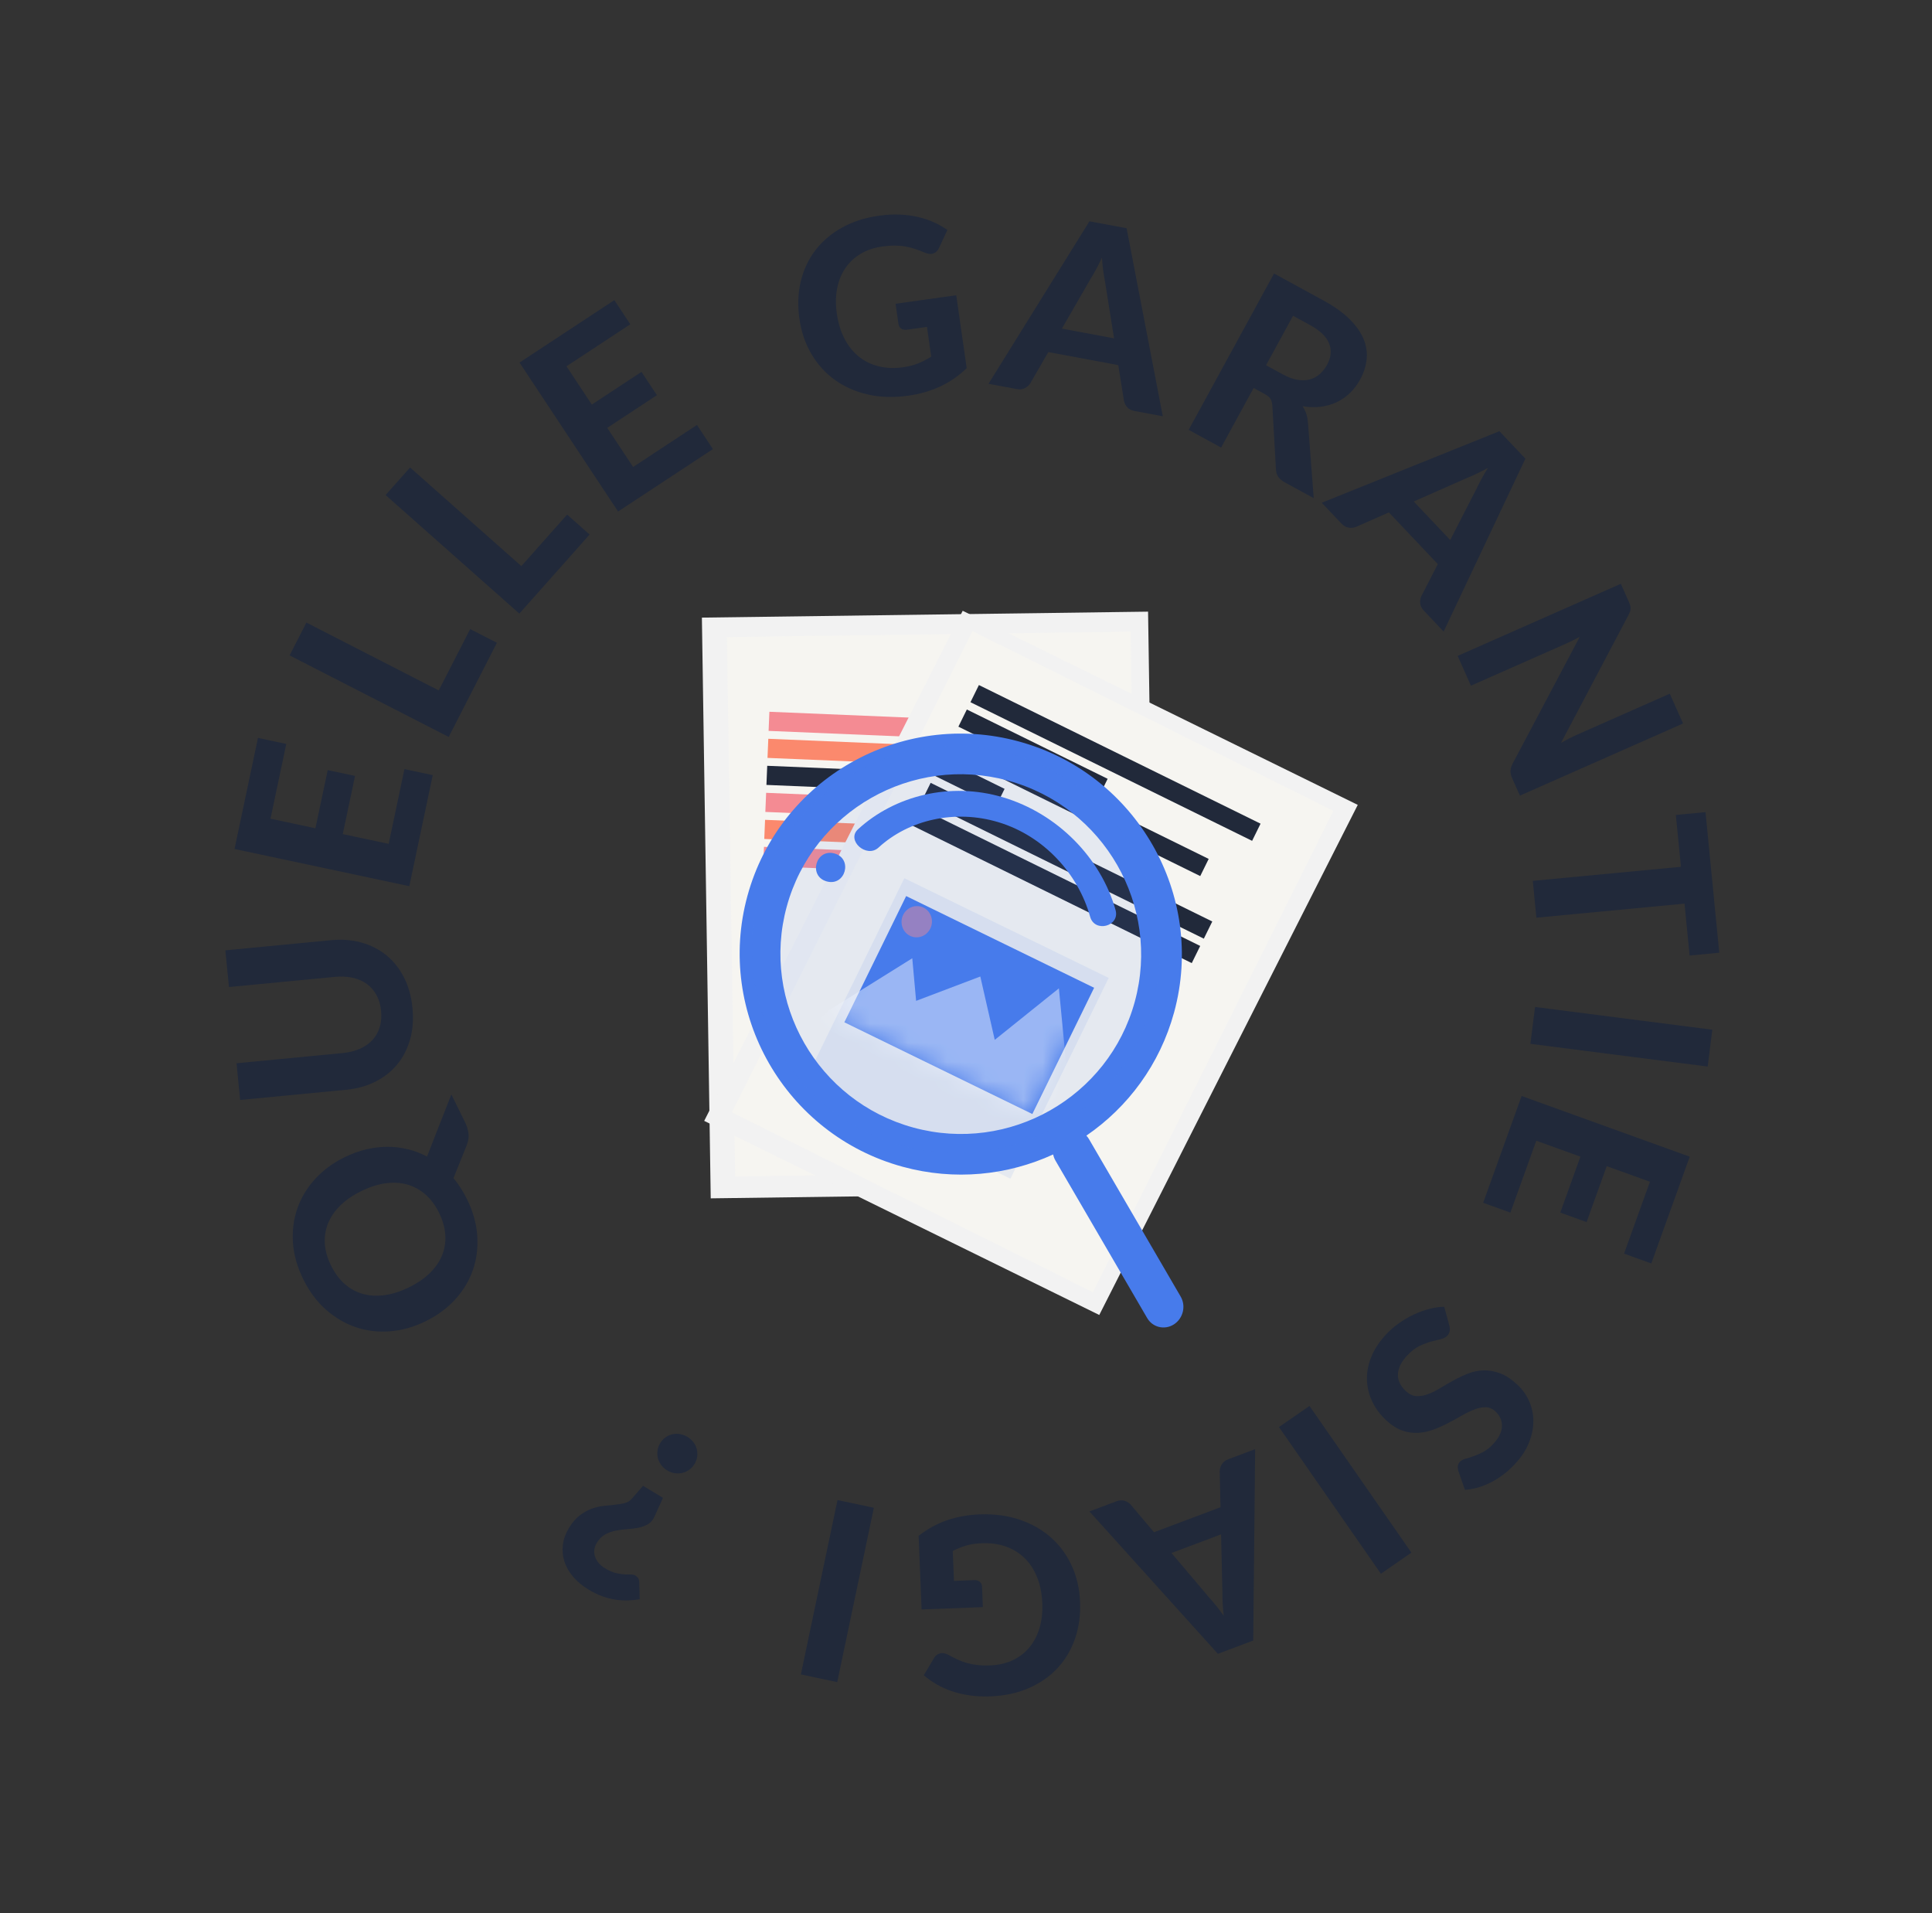 <svg width="101" height="100" viewBox="0 0 101 100" fill="none" xmlns="http://www.w3.org/2000/svg">
<rect x="0" y="0" width="101" height="100" fill="#333333" stroke="none"/>
<path fill-rule="evenodd" clip-rule="evenodd" d="M21.369 67.293C21.812 67.077 22.179 66.826 22.471 66.541C22.762 66.255 22.976 65.945 23.112 65.609C23.247 65.273 23.303 64.918 23.279 64.544C23.254 64.169 23.146 63.786 22.953 63.393C22.76 63.001 22.523 62.681 22.241 62.434C21.96 62.188 21.645 62.015 21.295 61.916C20.946 61.816 20.569 61.794 20.163 61.849C19.759 61.903 19.335 62.039 18.892 62.255C18.453 62.469 18.088 62.718 17.796 63.004C17.505 63.289 17.29 63.601 17.153 63.937C17.015 64.274 16.958 64.629 16.981 65.001C17.005 65.374 17.113 65.756 17.306 66.149C17.499 66.541 17.736 66.862 18.018 67.111C18.301 67.359 18.617 67.533 18.969 67.631C19.32 67.729 19.698 67.751 20.103 67.696C20.509 67.641 20.93 67.507 21.369 67.293ZM23.596 57.204L24.297 58.629C24.4 58.837 24.464 59.036 24.49 59.226C24.517 59.416 24.491 59.615 24.413 59.825L23.707 61.579C23.98 61.909 24.215 62.276 24.413 62.68C24.73 63.323 24.908 63.961 24.95 64.594C24.992 65.227 24.915 65.825 24.719 66.388C24.523 66.951 24.214 67.464 23.792 67.925C23.37 68.386 22.852 68.766 22.241 69.065C21.628 69.363 21.011 69.537 20.388 69.586C19.765 69.635 19.171 69.563 18.604 69.372C18.038 69.181 17.516 68.875 17.04 68.454C16.563 68.033 16.167 67.501 15.851 66.859C15.535 66.216 15.356 65.578 15.314 64.945C15.273 64.312 15.351 63.714 15.549 63.152C15.748 62.59 16.058 62.079 16.478 61.619C16.898 61.158 17.413 60.78 18.021 60.483C18.39 60.303 18.762 60.168 19.136 60.078C19.509 59.989 19.878 59.944 20.243 59.942C20.607 59.941 20.966 59.983 21.318 60.069C21.671 60.154 22.005 60.282 22.323 60.452L23.596 57.204Z" fill="#21293A"/>
<path fill-rule="evenodd" clip-rule="evenodd" d="M19.923 52.836C19.892 52.525 19.812 52.251 19.683 52.013C19.554 51.776 19.385 51.582 19.176 51.429C18.967 51.277 18.721 51.17 18.439 51.106C18.157 51.043 17.845 51.028 17.504 51.06L11.971 51.591L11.781 49.673L17.314 49.142C17.878 49.088 18.404 49.129 18.894 49.265C19.384 49.401 19.816 49.621 20.191 49.925C20.566 50.229 20.873 50.613 21.113 51.076C21.352 51.539 21.502 52.074 21.562 52.679C21.622 53.284 21.579 53.838 21.435 54.34C21.291 54.842 21.065 55.278 20.757 55.648C20.448 56.017 20.067 56.315 19.613 56.542C19.16 56.768 18.651 56.908 18.087 56.962L12.554 57.493L12.365 55.575L17.898 55.044C18.239 55.011 18.542 54.937 18.806 54.821C19.071 54.706 19.291 54.553 19.466 54.364C19.641 54.175 19.769 53.952 19.849 53.695C19.929 53.438 19.954 53.152 19.923 52.836Z" fill="#21293A"/>
<path fill-rule="evenodd" clip-rule="evenodd" d="M14.141 42.792L16.49 43.293L17.132 40.252L18.561 40.556L17.919 43.597L20.319 44.108L21.143 40.2L22.623 40.515L21.398 46.32L12.261 44.375L13.486 38.569L14.966 38.885L14.141 42.792Z" fill="#21293A"/>
<path fill-rule="evenodd" clip-rule="evenodd" d="M24.579 32.882L25.977 33.598L23.457 38.519L15.14 34.257L16.018 32.542L22.936 36.088L24.579 32.882Z" fill="#21293A"/>
<path fill-rule="evenodd" clip-rule="evenodd" d="M29.648 26.897L30.823 27.939L27.151 32.072L20.158 25.876L21.438 24.436L27.255 29.59L29.648 26.897Z" fill="#21293A"/>
<path fill-rule="evenodd" clip-rule="evenodd" d="M29.614 19.145L30.938 21.147L33.535 19.438L34.342 20.655L31.745 22.364L33.098 24.409L36.435 22.212L37.27 23.473L32.312 26.736L27.159 18.951L32.116 15.688L32.951 16.949L29.614 19.145Z" fill="#21293A"/>
<path fill-rule="evenodd" clip-rule="evenodd" d="M46.818 15.877L49.99 15.432L50.536 19.242C50.113 19.652 49.647 19.973 49.137 20.207C48.627 20.441 48.075 20.599 47.48 20.682C46.72 20.789 46.015 20.768 45.366 20.619C44.716 20.469 44.143 20.216 43.645 19.857C43.148 19.499 42.739 19.048 42.419 18.504C42.098 17.961 41.889 17.348 41.792 16.665C41.693 15.974 41.715 15.324 41.86 14.716C42.005 14.107 42.257 13.566 42.618 13.091C42.979 12.617 43.441 12.221 44.004 11.904C44.568 11.587 45.219 11.377 45.958 11.274C46.34 11.22 46.701 11.201 47.041 11.216C47.381 11.231 47.699 11.273 47.995 11.342C48.29 11.411 48.565 11.503 48.82 11.619C49.075 11.735 49.311 11.868 49.527 12.019L49.095 12.949C49.03 13.097 48.931 13.195 48.799 13.244C48.668 13.293 48.514 13.279 48.339 13.204C48.173 13.133 48.011 13.07 47.854 13.016C47.697 12.963 47.532 12.92 47.358 12.888C47.185 12.856 46.998 12.839 46.798 12.836C46.599 12.834 46.372 12.851 46.117 12.886C45.688 12.947 45.31 13.075 44.983 13.272C44.656 13.469 44.39 13.721 44.185 14.027C43.979 14.332 43.838 14.685 43.761 15.085C43.684 15.485 43.68 15.92 43.747 16.391C43.82 16.9 43.957 17.345 44.159 17.725C44.361 18.106 44.613 18.415 44.916 18.654C45.218 18.893 45.564 19.058 45.952 19.151C46.34 19.244 46.759 19.259 47.209 19.196C47.514 19.153 47.783 19.084 48.014 18.989C48.245 18.894 48.468 18.777 48.682 18.639L48.46 17.087L47.415 17.233C47.292 17.251 47.191 17.231 47.111 17.175C47.032 17.119 46.985 17.041 46.97 16.939L46.818 15.877Z" fill="#21293A"/>
<path fill-rule="evenodd" clip-rule="evenodd" d="M58.24 17.685L57.764 14.696C57.732 14.538 57.702 14.354 57.673 14.144C57.644 13.934 57.621 13.708 57.605 13.465C57.502 13.69 57.4 13.896 57.298 14.084C57.195 14.272 57.101 14.434 57.015 14.57L55.513 17.177L58.24 17.685ZM60.788 21.758L59.314 21.483C59.15 21.453 59.023 21.389 58.934 21.292C58.844 21.194 58.786 21.08 58.758 20.949L58.46 19.084L54.803 18.403L53.86 20.036C53.798 20.134 53.707 20.216 53.586 20.282C53.464 20.349 53.323 20.367 53.163 20.337L51.676 20.061L56.953 11.568L58.896 11.929L60.788 21.758Z" fill="#21293A"/>
<path fill-rule="evenodd" clip-rule="evenodd" d="M67.056 19.566C67.331 19.716 67.587 19.811 67.825 19.851C68.062 19.89 68.278 19.884 68.473 19.832C68.668 19.78 68.841 19.687 68.991 19.555C69.142 19.423 69.27 19.259 69.377 19.064C69.588 18.677 69.623 18.306 69.482 17.951C69.341 17.596 69.007 17.275 68.479 16.987L67.598 16.505L66.186 19.091L67.056 19.566ZM68.678 26.038L67.147 25.202C66.86 25.046 66.713 24.824 66.704 24.536L66.513 21.178C66.502 21.045 66.471 20.936 66.418 20.848C66.365 20.761 66.264 20.676 66.113 20.594L65.537 20.279L63.836 23.394L62.14 22.468L66.604 14.296L69.18 15.703C69.753 16.015 70.211 16.342 70.553 16.682C70.895 17.023 71.139 17.369 71.284 17.721C71.429 18.073 71.482 18.428 71.444 18.785C71.406 19.142 71.291 19.495 71.1 19.844C70.953 20.114 70.774 20.349 70.564 20.549C70.355 20.75 70.122 20.909 69.867 21.028C69.611 21.147 69.334 21.224 69.035 21.261C68.736 21.298 68.424 21.288 68.097 21.232C68.174 21.351 68.236 21.479 68.284 21.615C68.332 21.751 68.362 21.898 68.374 22.055L68.678 26.038Z" fill="#21293A"/>
<path fill-rule="evenodd" clip-rule="evenodd" d="M75.813 28.227L77.193 25.538C77.261 25.391 77.345 25.225 77.445 25.039C77.546 24.852 77.662 24.657 77.792 24.452C77.576 24.572 77.371 24.678 77.177 24.769C76.984 24.861 76.812 24.936 76.662 24.995L73.906 26.212L75.813 28.227ZM75.469 33.011L74.438 31.921C74.323 31.8 74.258 31.674 74.244 31.543C74.229 31.412 74.249 31.286 74.304 31.163L75.165 29.485L72.607 26.783L70.879 27.544C70.772 27.587 70.65 27.599 70.512 27.581C70.374 27.563 70.25 27.495 70.138 27.377L69.098 26.278L78.385 22.538L79.744 23.974L75.469 33.011Z" fill="#21293A"/>
<path fill-rule="evenodd" clip-rule="evenodd" d="M87.986 37.816L79.457 41.586L79.051 40.675C78.99 40.538 78.961 40.412 78.964 40.298C78.968 40.184 79.004 40.058 79.073 39.92L82.588 33.282C82.456 33.355 82.325 33.423 82.195 33.488C82.064 33.553 81.942 33.61 81.828 33.66L76.897 35.84L76.203 34.283L84.732 30.514L85.146 31.442C85.178 31.516 85.204 31.581 85.222 31.637C85.239 31.692 85.247 31.746 85.245 31.799C85.242 31.851 85.232 31.905 85.215 31.96C85.197 32.015 85.169 32.078 85.131 32.151L81.606 38.829C81.748 38.747 81.886 38.672 82.022 38.602C82.157 38.533 82.288 38.471 82.413 38.415L87.292 36.259L87.986 37.816Z" fill="#21293A"/>
<path fill-rule="evenodd" clip-rule="evenodd" d="M88.328 49.944L88.063 47.232L80.319 47.966L80.131 46.041L87.875 45.307L87.61 42.596L89.16 42.449L89.878 49.797L88.328 49.944Z" fill="#21293A"/>
<path fill-rule="evenodd" clip-rule="evenodd" d="M80.005 54.56L80.248 52.634L89.516 53.822L89.273 55.747L80.005 54.56Z" fill="#21293A"/>
<path fill-rule="evenodd" clip-rule="evenodd" d="M86.254 61.768L83.995 60.953L82.943 63.877L81.568 63.38L82.62 60.457L80.312 59.624L78.96 63.381L77.537 62.867L79.546 57.286L88.334 60.458L86.326 66.039L84.902 65.525L86.254 61.768Z" fill="#21293A"/>
<path fill-rule="evenodd" clip-rule="evenodd" d="M76.245 76.905C76.213 76.794 76.203 76.7 76.212 76.624C76.222 76.548 76.26 76.474 76.328 76.402C76.392 76.334 76.486 76.282 76.609 76.248C76.732 76.214 76.872 76.17 77.028 76.116C77.184 76.063 77.35 75.99 77.528 75.898C77.705 75.806 77.88 75.668 78.053 75.484C78.357 75.159 78.512 74.847 78.519 74.549C78.525 74.25 78.411 73.991 78.175 73.771C78.025 73.631 77.859 73.559 77.676 73.555C77.494 73.552 77.299 73.589 77.091 73.667C76.882 73.745 76.664 73.85 76.435 73.981C76.206 74.113 75.967 74.244 75.718 74.375C75.469 74.505 75.213 74.62 74.949 74.719C74.685 74.819 74.416 74.876 74.142 74.893C73.868 74.909 73.59 74.869 73.308 74.772C73.025 74.675 72.741 74.493 72.456 74.226C72.145 73.936 71.905 73.611 71.734 73.25C71.564 72.889 71.473 72.512 71.461 72.12C71.449 71.728 71.524 71.329 71.688 70.922C71.851 70.516 72.11 70.123 72.464 69.745C72.666 69.53 72.889 69.336 73.134 69.163C73.378 68.99 73.632 68.841 73.897 68.716C74.161 68.591 74.43 68.492 74.704 68.42C74.977 68.347 75.243 68.308 75.501 68.303L75.782 69.34C75.8 69.421 75.799 69.505 75.78 69.592C75.76 69.679 75.721 69.754 75.662 69.816C75.583 69.9 75.468 69.96 75.318 69.995C75.167 70.03 74.997 70.074 74.808 70.125C74.619 70.177 74.417 70.253 74.204 70.356C73.99 70.458 73.778 70.621 73.567 70.846C73.26 71.174 73.098 71.498 73.08 71.819C73.062 72.139 73.202 72.438 73.5 72.716C73.673 72.877 73.854 72.963 74.044 72.974C74.234 72.984 74.433 72.951 74.639 72.875C74.846 72.799 75.062 72.693 75.286 72.557C75.511 72.421 75.745 72.285 75.989 72.15C76.233 72.016 76.485 71.897 76.746 71.795C77.006 71.692 77.276 71.637 77.555 71.628C77.834 71.619 78.121 71.67 78.418 71.78C78.715 71.89 79.022 72.093 79.338 72.389C79.592 72.626 79.792 72.906 79.936 73.229C80.081 73.551 80.155 73.896 80.159 74.262C80.162 74.629 80.088 75.006 79.936 75.394C79.784 75.782 79.537 76.159 79.195 76.525C78.812 76.934 78.393 77.253 77.94 77.483C77.487 77.712 77.034 77.842 76.583 77.871L76.245 76.905Z" fill="#21293A"/>
<path fill-rule="evenodd" clip-rule="evenodd" d="M66.861 74.59L68.457 73.488L73.784 81.154L72.189 82.257L66.861 74.59Z" fill="#21293A"/>
<path fill-rule="evenodd" clip-rule="evenodd" d="M61.242 81.173L63.199 83.487C63.309 83.606 63.43 83.748 63.564 83.913C63.697 84.078 63.834 84.26 63.974 84.46C63.945 84.214 63.925 83.985 63.915 83.771C63.905 83.557 63.902 83.37 63.904 83.208L63.835 80.199L61.242 81.173ZM56.953 79.001L58.355 78.474C58.511 78.415 58.653 78.404 58.779 78.441C58.906 78.478 59.015 78.546 59.107 78.644L60.328 80.088L63.806 78.781L63.763 76.894C63.766 76.779 63.801 76.661 63.87 76.541C63.939 76.422 64.05 76.333 64.202 76.276L65.616 75.745L65.515 85.749L63.668 86.443L56.953 79.001Z" fill="#21293A"/>
<path fill-rule="evenodd" clip-rule="evenodd" d="M51.381 84.002L48.179 84.123L48.024 80.278C48.486 79.914 48.982 79.641 49.514 79.46C50.045 79.28 50.611 79.178 51.211 79.155C51.978 79.127 52.677 79.219 53.308 79.433C53.939 79.647 54.484 79.958 54.943 80.365C55.401 80.772 55.762 81.262 56.026 81.835C56.289 82.407 56.435 83.038 56.463 83.727C56.491 84.425 56.402 85.069 56.197 85.659C55.991 86.25 55.684 86.763 55.277 87.198C54.869 87.633 54.369 87.98 53.777 88.238C53.184 88.496 52.515 88.639 51.769 88.667C51.383 88.682 51.022 88.664 50.685 88.615C50.348 88.565 50.036 88.491 49.749 88.393C49.462 88.294 49.197 88.175 48.956 88.034C48.714 87.893 48.493 87.736 48.292 87.564L48.817 86.683C48.898 86.542 49.005 86.455 49.141 86.42C49.277 86.385 49.429 86.413 49.596 86.506C49.754 86.594 49.908 86.673 50.059 86.742C50.21 86.811 50.37 86.871 50.539 86.92C50.709 86.969 50.893 87.005 51.091 87.028C51.289 87.05 51.517 87.057 51.774 87.047C52.207 87.031 52.596 86.941 52.942 86.778C53.287 86.615 53.578 86.392 53.813 86.109C54.048 85.826 54.225 85.489 54.342 85.099C54.459 84.709 54.508 84.277 54.489 83.802C54.468 83.288 54.377 82.832 54.215 82.433C54.053 82.034 53.834 81.701 53.556 81.433C53.279 81.165 52.953 80.965 52.576 80.833C52.2 80.701 51.784 80.644 51.33 80.662C51.021 80.673 50.747 80.715 50.507 80.786C50.268 80.857 50.034 80.95 49.807 81.066L49.871 82.632L50.925 82.592C51.049 82.588 51.148 82.617 51.221 82.681C51.295 82.744 51.334 82.828 51.338 82.93L51.381 84.002Z" fill="#21293A"/>
<path fill-rule="evenodd" clip-rule="evenodd" d="M43.783 78.406L45.684 78.809L43.768 87.922L41.868 87.519L43.783 78.406Z" fill="#21293A"/>
<path fill-rule="evenodd" clip-rule="evenodd" d="M36.308 76.52C36.235 76.641 36.143 76.741 36.032 76.822C35.92 76.902 35.8 76.957 35.672 76.987C35.544 77.017 35.411 77.022 35.275 77.002C35.139 76.983 35.007 76.934 34.879 76.856C34.754 76.781 34.65 76.687 34.567 76.575C34.485 76.462 34.427 76.343 34.393 76.215C34.36 76.087 34.353 75.956 34.373 75.82C34.392 75.684 34.438 75.556 34.511 75.435C34.586 75.311 34.679 75.209 34.789 75.131C34.899 75.052 35.018 74.998 35.147 74.968C35.275 74.938 35.408 74.934 35.545 74.957C35.681 74.98 35.812 75.029 35.937 75.104C36.066 75.182 36.171 75.275 36.253 75.385C36.335 75.494 36.392 75.612 36.425 75.74C36.459 75.867 36.466 75.998 36.448 76.132C36.43 76.266 36.383 76.395 36.308 76.52ZM33.443 83.591C33.242 83.625 33.035 83.645 32.823 83.652C32.611 83.659 32.393 83.645 32.171 83.611C31.948 83.576 31.721 83.518 31.488 83.434C31.255 83.351 31.019 83.237 30.78 83.093C30.449 82.894 30.177 82.668 29.963 82.416C29.749 82.165 29.596 81.898 29.506 81.616C29.416 81.334 29.389 81.044 29.426 80.746C29.462 80.449 29.568 80.156 29.743 79.866C29.911 79.588 30.096 79.371 30.298 79.215C30.5 79.06 30.706 78.943 30.916 78.865C31.126 78.787 31.336 78.736 31.546 78.713C31.755 78.689 31.953 78.669 32.139 78.651C32.325 78.634 32.493 78.606 32.644 78.57C32.794 78.533 32.914 78.464 33.005 78.364L33.617 77.662L34.659 78.291L34.226 79.244C34.146 79.435 34.031 79.575 33.883 79.662C33.734 79.75 33.569 79.813 33.386 79.85C33.203 79.887 33.009 79.912 32.803 79.925C32.597 79.938 32.395 79.964 32.199 80.003C32.003 80.042 31.817 80.108 31.644 80.2C31.47 80.293 31.323 80.438 31.204 80.635C31.058 80.877 31.025 81.12 31.106 81.364C31.187 81.608 31.365 81.812 31.641 81.979C31.843 82.101 32.026 82.181 32.191 82.221C32.355 82.26 32.503 82.283 32.634 82.29C32.765 82.296 32.879 82.299 32.976 82.297C33.072 82.296 33.151 82.314 33.214 82.351C33.353 82.435 33.422 82.559 33.418 82.722L33.443 83.591Z" fill="#21293A"/>
<path fill-rule="evenodd" clip-rule="evenodd" d="M36.693 32.282L60.018 31.97L60.48 62.324L37.155 62.636L36.693 32.282Z" fill="#F2F2F2"/>
<path fill-rule="evenodd" clip-rule="evenodd" d="M38.002 33.298L59.11 33.016L59.54 61.209L38.431 61.492L38.002 33.298Z" fill="#F6F5F1"/>
<path d="M40.201 37.703L56.456 38.382" stroke="#F48B93"/>
<path d="M40.144 39.115L48.271 39.455" stroke="#FB896D"/>
<path d="M40.088 40.527L54.742 41.139" stroke="#21293A"/>
<path d="M40.031 41.939L43.602 42.088" stroke="#F48B93"/>
<path d="M39.975 43.351L56.229 44.029" stroke="#FB896D"/>
<path d="M39.918 44.763L56.173 45.441" stroke="#F48B93"/>
<path fill-rule="evenodd" clip-rule="evenodd" d="M36.814 58.587L50.327 31.925L70.98 42.07L57.467 68.732L36.814 58.587Z" fill="#F2F2F2"/>
<path fill-rule="evenodd" clip-rule="evenodd" d="M38.266 58.144L50.839 32.985L69.706 42.382L57.133 67.54L38.266 58.144Z" fill="#F6F5F1"/>
<path opacity="0.1" fill-rule="evenodd" clip-rule="evenodd" d="M47.276 45.904L57.959 51.115L52.823 61.609L42.14 56.397L47.276 45.904Z" fill="#477BEB"/>
<path fill-rule="evenodd" clip-rule="evenodd" d="M47.371 46.836L57.198 51.63L53.968 58.228L44.141 53.434L47.371 46.836Z" fill="#477BEB"/>
<mask id="mask0_988_2047" style="mask-type:alpha" maskUnits="userSpaceOnUse" x="43" y="45" width="15" height="14">
<path d="M43.298 53.041L53.857 58.232L57.364 51.015L46.804 45.824L43.298 53.041Z" fill="#477BEB"/>
</mask>
<g mask="url(#mask0_988_2047)">
<path opacity="0.5" fill-rule="evenodd" clip-rule="evenodd" d="M43.349 52.798L47.691 50.087L47.892 52.314L51.248 51.041L52.003 54.353L55.356 51.66L56.238 60.81L42.639 53.458L43.349 52.798Z" fill="white"/>
</g>
<path opacity="0.5" fill-rule="evenodd" clip-rule="evenodd" d="M48.28 47.441C48.673 47.636 48.833 48.123 48.637 48.529C48.441 48.936 47.964 49.108 47.571 48.913C47.178 48.718 47.018 48.23 47.214 47.824C47.41 47.417 47.887 47.246 48.28 47.441Z" fill="#F48B93"/>
<path d="M50.954 36.255L65.678 43.501" stroke="#21293A"/>
<path d="M50.323 37.533L57.684 41.156" stroke="#21293A"/>
<path d="M49.693 38.811L62.966 45.343" stroke="#21293A"/>
<path d="M49.061 40.089L52.296 41.681" stroke="#21293A"/>
<path d="M48.431 41.367L63.154 48.614" stroke="#21293A"/>
<path d="M47.799 42.646L62.523 49.892" stroke="#21293A"/>
<path fill-rule="evenodd" clip-rule="evenodd" d="M43.222 46.071C44.2 46.339 44.6 44.876 43.621 44.609C42.644 44.342 42.243 45.804 43.222 46.071Z" fill="#477BEB"/>
<path fill-rule="evenodd" clip-rule="evenodd" d="M52.436 41.675C49.683 40.855 46.776 41.58 44.853 43.347C44.226 43.923 45.3 44.877 45.924 44.304C47.516 42.841 49.931 42.295 52.196 42.976C54.57 43.69 56.366 45.674 56.99 47.918C57.227 48.769 58.554 48.417 58.32 47.571C57.557 44.844 55.281 42.519 52.436 41.675Z" fill="#477BEB"/>
<path fill-rule="evenodd" clip-rule="evenodd" d="M52.703 40.803C47.687 39.433 42.494 42.386 41.129 47.386C39.764 52.384 42.735 57.568 47.75 58.937C52.767 60.307 57.959 57.353 59.324 52.355C60.69 47.354 57.72 42.173 52.703 40.803ZM53.262 38.755C59.411 40.434 63.052 46.786 61.379 52.916C60.634 55.641 58.962 57.871 56.793 59.358C56.845 59.413 56.891 59.475 56.931 59.543L61.721 67.768C62.011 68.264 61.851 68.915 61.367 69.225C61.117 69.385 60.826 69.422 60.566 69.351C60.325 69.286 60.107 69.128 59.969 68.889L55.178 60.664C55.119 60.562 55.078 60.453 55.056 60.342C52.676 61.433 49.912 61.728 47.191 60.985C41.042 59.306 37.401 52.953 39.074 46.825C40.748 40.696 47.113 37.076 53.262 38.755Z" fill="#477BEB"/>
<path opacity="0.1" d="M47.22 59.894C52.907 61.417 58.749 58.059 60.267 52.392C61.786 46.725 58.406 40.896 52.718 39.372C47.031 37.848 41.189 41.207 39.671 46.873C38.152 52.54 41.532 58.37 47.22 59.894Z" fill="#477BEB"/>
</svg>
